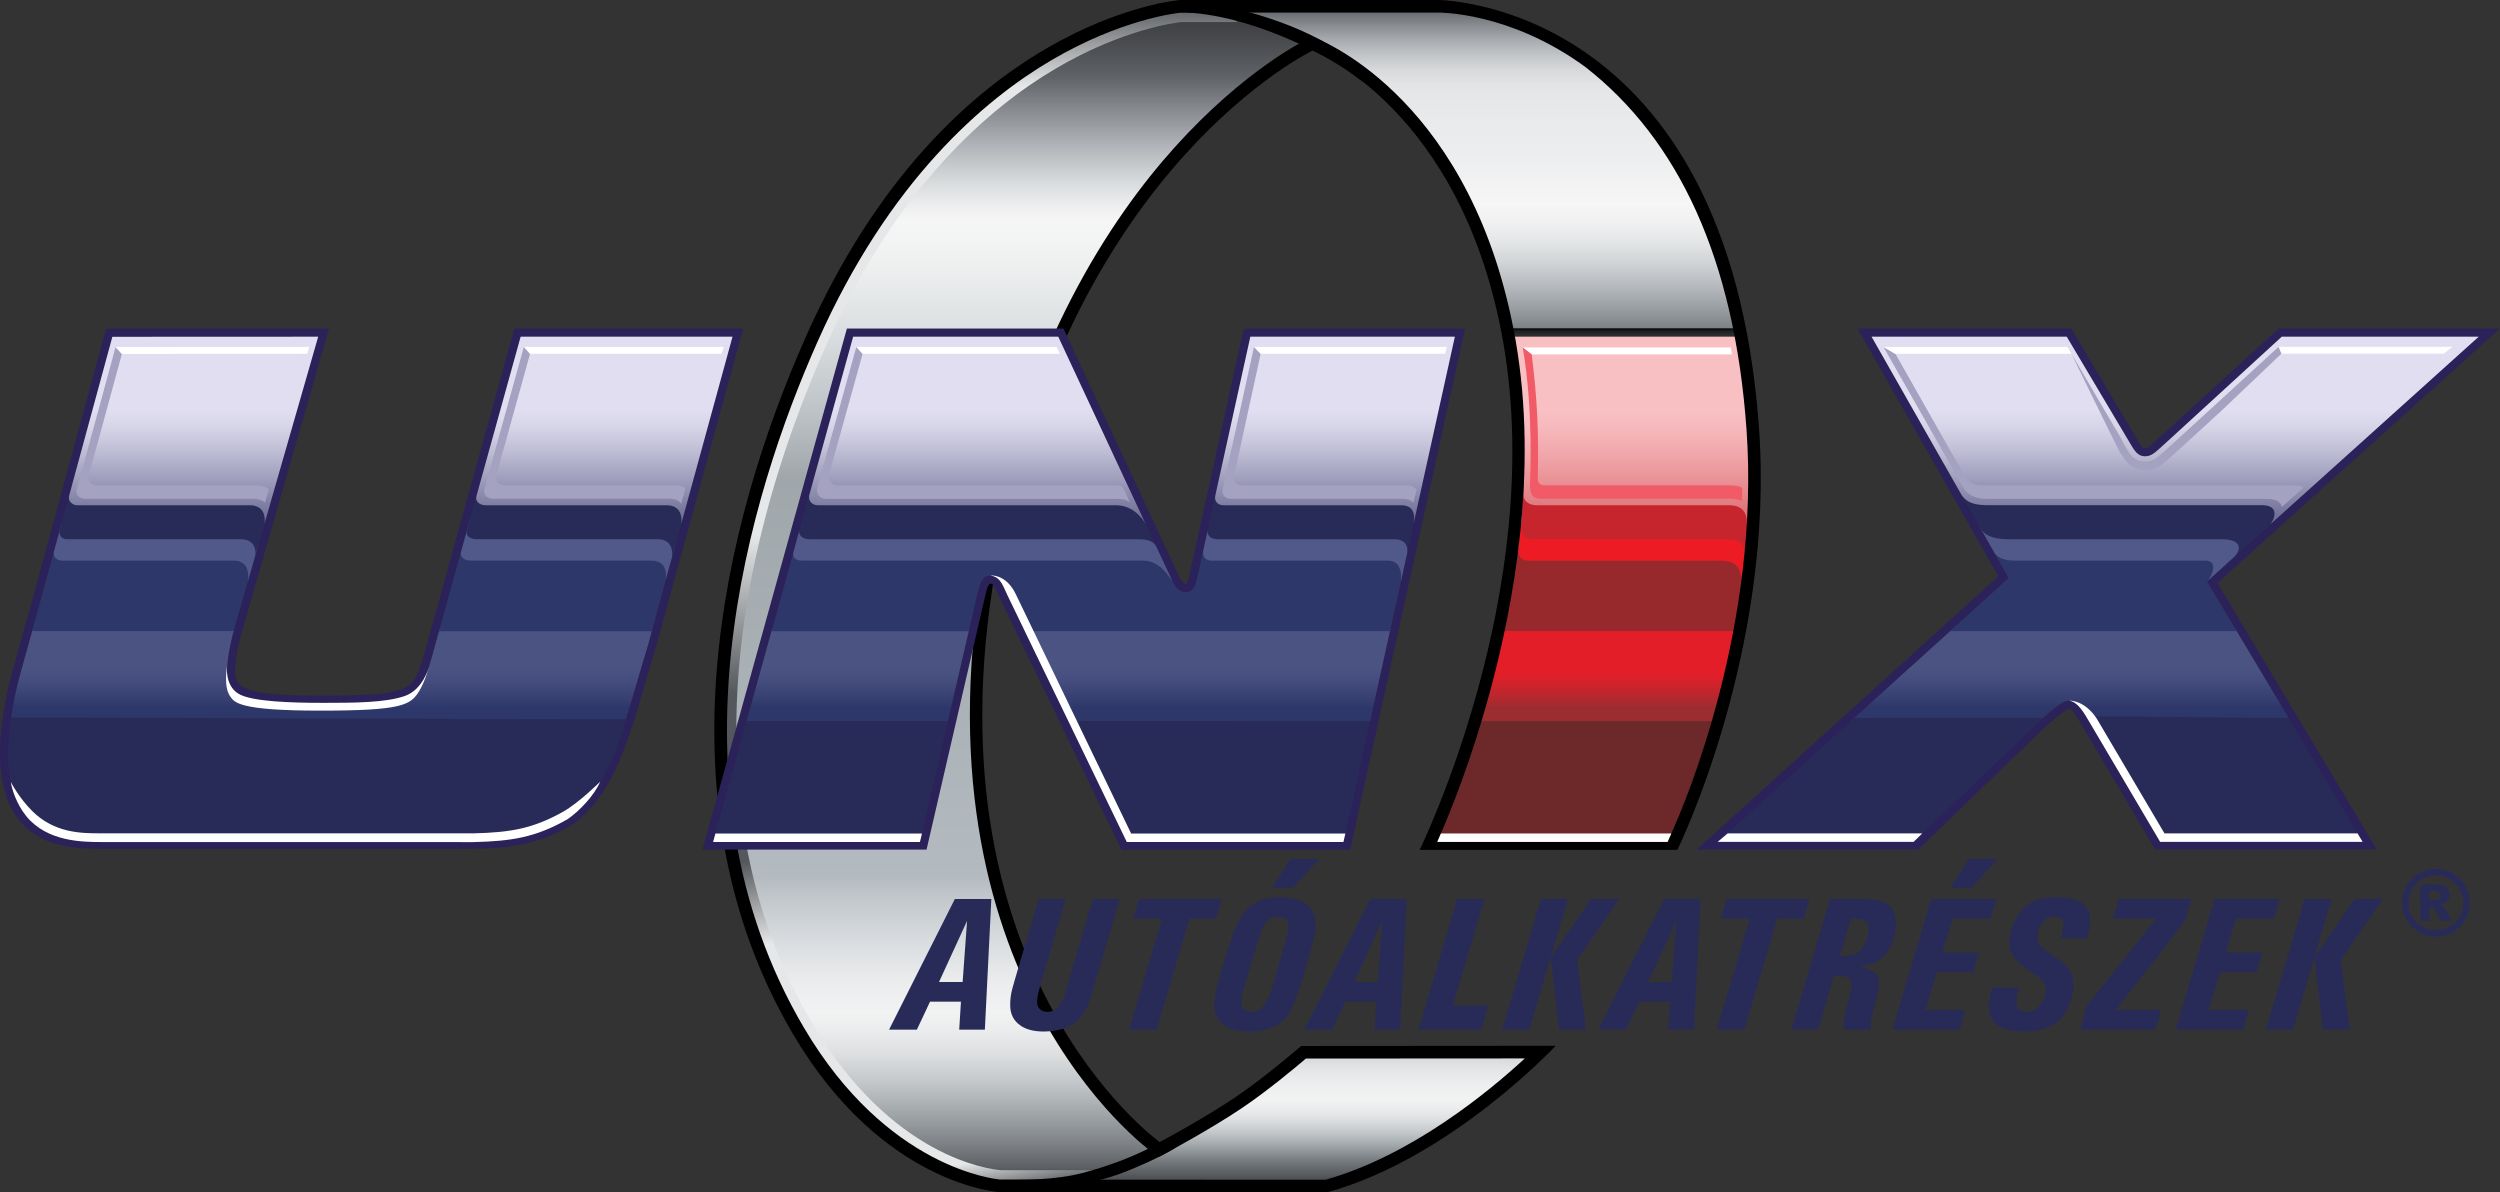 <?xml version="1.0" encoding="utf-8"?>
<!-- Generator: Adobe Illustrator 25.1.0, SVG Export Plug-In . SVG Version: 6.00 Build 0)  -->
<svg version="1.1" id="Layer_1" xmlns="http://www.w3.org/2000/svg" x="0px" y="0px"
	 viewBox="0 0 520.66 248.32" style="enable-background:new 0 0 520.66 248.32;" xml:space="preserve">
<rect x="0" y="0" width="520.66" height="248.32" fill="#333333" stroke="none"/>
<style type="text/css">
	.st0{fill:url(#SVGID_1_);}
	.st1{fill:url(#SVGID_2_);}
	.st2{fill:url(#SVGID_3_);}
	.st3{fill:url(#SVGID_4_);}
	.st4{fill:url(#SVGID_5_);}
	.st5{fill:url(#SVGID_6_);}
	.st6{fill:url(#SVGID_7_);}
	.st7{fill:#6D2929;}
	.st8{fill:url(#SVGID_8_);}
	.st9{fill:#97292D;}
	.st10{fill:#ED1C24;}
	.st11{fill:#C6252E;}
	.st12{fill:url(#SVGID_9_);}
	.st13{fill:#FFFFFF;}
	.st14{fill:#F15B67;}
	.st15{fill:#2A2259;}
	.st16{fill:#282B58;}
	.st17{fill:#2E376A;}
	.st18{fill:#DFDCEE;}
	.st19{fill:url(#SVGID_10_);}
	.st20{fill:url(#SVGID_11_);}
	.st21{fill:url(#SVGID_12_);}
	.st22{fill:#F9C0C4;}
	.st23{fill-rule:evenodd;clip-rule:evenodd;}
	.st24{fill-rule:evenodd;clip-rule:evenodd;fill:url(#SVGID_13_);}
	.st25{fill:#505989;}
	.st26{fill:url(#SVGID_14_);}
	.st27{fill-rule:evenodd;clip-rule:evenodd;fill:url(#SVGID_15_);}
	.st28{fill-rule:evenodd;clip-rule:evenodd;fill:url(#SVGID_16_);}
	.st29{fill-rule:evenodd;clip-rule:evenodd;fill:url(#SVGID_17_);}
	.st30{fill:url(#SVGID_18_);}
	.st31{fill:url(#SVGID_19_);}
	.st32{fill:#A4A1C1;}
	.st33{fill:url(#SVGID_20_);}
	.st34{fill:#D0C9E4;}
	.st35{fill:url(#SVGID_21_);}
	.st36{fill:url(#SVGID_22_);}
	.st37{display:none;fill:#FFFFFF;}
</style>
<g>
	<g>
		<g>
			<linearGradient id="SVGID_1_" gradientUnits="userSpaceOnUse" x1="210.948" y1="247.358" x2="210.948" y2="0.928">
				<stop  offset="0" style="stop-color:#3D3F42"/>
				<stop  offset="3.993359e-03" style="stop-color:#46484B"/>
				<stop  offset="0.034" style="stop-color:#797D81"/>
				<stop  offset="0.062" style="stop-color:#A0A5A8"/>
				<stop  offset="0.088" style="stop-color:#C2C6C9"/>
				<stop  offset="0.112" style="stop-color:#DCDEDF"/>
				<stop  offset="0.133" style="stop-color:#EBECED"/>
				<stop  offset="0.148" style="stop-color:#F1F2F2"/>
				<stop  offset="0.174" style="stop-color:#EBECED"/>
				<stop  offset="0.208" style="stop-color:#D9DDE0"/>
				<stop  offset="0.248" style="stop-color:#BFC5C9"/>
				<stop  offset="0.262" style="stop-color:#B4BBC0"/>
				<stop  offset="0.6" style="stop-color:#A0A7AB"/>
				<stop  offset="0.659" style="stop-color:#BFC4C8"/>
				<stop  offset="0.725" style="stop-color:#DCDFE1"/>
				<stop  offset="0.78" style="stop-color:#EEF0F0"/>
				<stop  offset="0.817" style="stop-color:#F6F6F6"/>
				<stop  offset="0.831" style="stop-color:#ECEDEE"/>
				<stop  offset="0.854" style="stop-color:#D3D6D8"/>
				<stop  offset="0.884" style="stop-color:#ACB0B4"/>
				<stop  offset="0.919" style="stop-color:#7C8084"/>
				<stop  offset="0.939" style="stop-color:#5F6266"/>
				<stop  offset="0.943" style="stop-color:#5C5F63"/>
				<stop  offset="0.972" style="stop-color:#46484C"/>
				<stop  offset="0.989" style="stop-color:#3D3F42"/>
			</linearGradient>
			<path class="st0" d="M241.57,239.29c-0.08,0.04-0.33,0-0.33,0s-51.6-37.53-34.58-124.8c14.63-75.02,60.05-102.08,65.62-105
				l-1.04-8.56l-25.31,0.22c0,0-47.34,2.13-76.91,68.73c-17.4,39.19-31.72,96.64-3.16,144.98c18.65,31.58,42.65,32.51,42.65,32.51
				h31.74L241.57,239.29z"/>
		</g>
		<g>
			<g>
				<linearGradient id="SVGID_2_" gradientUnits="userSpaceOnUse" x1="268.622" y1="247.112" x2="268.622" y2="218.967">
					<stop  offset="0" style="stop-color:#3D3F42"/>
					<stop  offset="0.206" style="stop-color:#7B8084"/>
					<stop  offset="0.242" style="stop-color:#898F93"/>
					<stop  offset="0.333" style="stop-color:#ACB1B4"/>
					<stop  offset="0.421" style="stop-color:#C9CDD0"/>
					<stop  offset="0.504" style="stop-color:#DFE1E3"/>
					<stop  offset="0.581" style="stop-color:#ECEDEE"/>
					<stop  offset="0.645" style="stop-color:#F1F2F2"/>
					<stop  offset="0.758" style="stop-color:#EDEEEF"/>
					<stop  offset="0.877" style="stop-color:#E3E4E5"/>
					<stop  offset="0.999" style="stop-color:#D1D3D4"/>
					<stop  offset="1" style="stop-color:#D1D3D4"/>
				</linearGradient>
				<path class="st1" d="M259.54,228.54c-5.94,4.01-16.85,11.62-25.53,14.48s-17.51,4.09-17.51,4.09h58.99
					c25.71-7.07,45.24-28.14,45.24-28.14h-49.42C271.32,218.97,265.92,224.23,259.54,228.54z"/>
			</g>
			<g>
				<linearGradient id="SVGID_3_" gradientUnits="userSpaceOnUse" x1="303.469" y1="176.451" x2="303.469" y2="0.927">
					<stop  offset="0" style="stop-color:#E9E9EA"/>
					<stop  offset="0.038" style="stop-color:#BCBEC0"/>
					<stop  offset="0.109" style="stop-color:#808285"/>
					<stop  offset="0.208" style="stop-color:#BCBEC0"/>
					<stop  offset="0.32" style="stop-color:#E6E7E8"/>
					<stop  offset="0.525" style="stop-color:#E6E7E8"/>
					<stop  offset="0.664" style="stop-color:#D1D3D4"/>
					<stop  offset="0.751" style="stop-color:#ECECED"/>
					<stop  offset="0.801" style="stop-color:#F7F7F8"/>
					<stop  offset="0.866" style="stop-color:#FFFFFF"/>
					<stop  offset="0.882" style="stop-color:#F6F7F7"/>
					<stop  offset="0.906" style="stop-color:#E6E7E8"/>
					<stop  offset="0.935" style="stop-color:#CDCED0"/>
					<stop  offset="0.966" style="stop-color:#A9ACAE"/>
					<stop  offset="1" style="stop-color:#808285"/>
				</linearGradient>
				<path class="st2" d="M365.31,88.8c-5.73-87.43-67.89-87.87-67.89-87.87l-48.19,0.04l-7.94,1.47c0,0,10.02-3.73,30.95,5.74
					l4.88,2.49c0,0,30.91,16.63,37.9,62.55c7.9,51.96-18.11,103.23-18.11,103.23l52.21-0.33C349.13,176.12,368.36,135.3,365.31,88.8
					z"/>
			</g>
			<g>
				<linearGradient id="SVGID_4_" gradientUnits="userSpaceOnUse" x1="303.058" y1="176.451" x2="303.058" y2="0.927">
					<stop  offset="0.554" style="stop-color:#FFFFFF"/>
					<stop  offset="0.579" style="stop-color:#FCFCFC"/>
					<stop  offset="0.588" style="stop-color:#F4F5F5"/>
					<stop  offset="0.594" style="stop-color:#E9EBEC"/>
					<stop  offset="0.6" style="stop-color:#DADDDF"/>
					<stop  offset="0.604" style="stop-color:#C6CACE"/>
					<stop  offset="0.608" style="stop-color:#AFB4B8"/>
					<stop  offset="0.612" style="stop-color:#959B9F"/>
					<stop  offset="0.615" style="stop-color:#7B8084"/>
					<stop  offset="0.628" style="stop-color:#8B9195"/>
					<stop  offset="0.659" style="stop-color:#AFB3B7"/>
					<stop  offset="0.689" style="stop-color:#CDD0D3"/>
					<stop  offset="0.717" style="stop-color:#E3E5E6"/>
					<stop  offset="0.743" style="stop-color:#F1F1F2"/>
					<stop  offset="0.763" style="stop-color:#F6F6F6"/>
					<stop  offset="0.817" style="stop-color:#EDEEEF"/>
					<stop  offset="0.892" style="stop-color:#E6E7E8"/>
					<stop  offset="0.907" style="stop-color:#E2E3E4"/>
					<stop  offset="0.923" style="stop-color:#D6D8DA"/>
					<stop  offset="0.94" style="stop-color:#C2C5C8"/>
					<stop  offset="0.958" style="stop-color:#A7ABAF"/>
					<stop  offset="0.976" style="stop-color:#878B8F"/>
					<stop  offset="0.995" style="stop-color:#616569"/>
					<stop  offset="1" style="stop-color:#54575B"/>
				</linearGradient>
				<path class="st3" d="M365.49,88.8c-5.73-87.43-69.05-87.87-69.05-87.87l-48.19,0.04l-7.94,1.47c0,0,11.4-4.68,36.16,7.73
					l6.32,4.19c0,0,26.22,18.18,31.91,58.42c7.35,52.04-17.35,103.67-17.35,103.67l50.79-0.33
					C348.15,176.12,368.54,135.3,365.49,88.8z"/>
			</g>
		</g>
		<linearGradient id="SVGID_5_" gradientUnits="userSpaceOnUse" x1="331.949" y1="175.14" x2="331.949" y2="68.385">
			<stop  offset="0.039" style="stop-color:#3D3F42"/>
			<stop  offset="0.047" style="stop-color:#46484C"/>
			<stop  offset="0.059" style="stop-color:#5C5F63"/>
			<stop  offset="0.061" style="stop-color:#5F6266"/>
			<stop  offset="0.081" style="stop-color:#7C8084"/>
			<stop  offset="0.116" style="stop-color:#ACB0B4"/>
			<stop  offset="0.146" style="stop-color:#D3D6D8"/>
			<stop  offset="0.169" style="stop-color:#ECEDEE"/>
			<stop  offset="0.183" style="stop-color:#F6F6F6"/>
			<stop  offset="0.22" style="stop-color:#EEF0F0"/>
			<stop  offset="0.275" style="stop-color:#DCDFE1"/>
			<stop  offset="0.341" style="stop-color:#BFC4C8"/>
			<stop  offset="0.4" style="stop-color:#A0A7AB"/>
			<stop  offset="0.738" style="stop-color:#B4BBC0"/>
			<stop  offset="0.752" style="stop-color:#BFC5C9"/>
			<stop  offset="0.792" style="stop-color:#D9DDE0"/>
			<stop  offset="0.826" style="stop-color:#EBECED"/>
			<stop  offset="0.852" style="stop-color:#F1F2F2"/>
			<stop  offset="0.874" style="stop-color:#D6D8DA"/>
			<stop  offset="0.923" style="stop-color:#94999C"/>
			<stop  offset="0.995" style="stop-color:#1E1F21"/>
			<stop  offset="1" style="stop-color:#000000"/>
		</linearGradient>
		<path class="st4" d="M348.56,175.14c17.34-35.45,20.74-73.89,15.05-105.8c-0.06-0.31-0.48-0.62-0.53-0.93h-0.25v-0.03h-50.19
			l0.49,0.15c2.93,17.67,3.74,34.36,0.36,53.86c-2.79,16.09-8.62,35.25-15.74,52.75H348.56z"/>
		<linearGradient id="SVGID_6_" gradientUnits="userSpaceOnUse" x1="203.869" y1="174.479" x2="203.869" y2="0.614">
			<stop  offset="0.172" style="stop-color:#54575B"/>
			<stop  offset="0.362" style="stop-color:#E6E7E8"/>
			<stop  offset="0.9" style="stop-color:#E6E7E8"/>
			<stop  offset="1" style="stop-color:#54575B"/>
		</linearGradient>
		<path class="st5" d="M256.16,2.65c-1.94-0.81-3.95-1.66-6.12-2.03c-1.17,0.01-2.35,0.04-3.53,0.07c-2.67,0.07,0.35,0.12-1.81-0.02
			l-0.33-0.01l1.06,0.03c-13.83,3.56-53.42,17.41-76.4,69.19c-11.55,26.03-23.88,63.69-17.2,103.54l-0.57,0.98l0.82,0.08
			c0.94-1.36,1.14-1.73,2.38-2.92l0.24-0.23l-0.05-0.33c-5.28-37.59,6.53-74.58,17.36-98.99c14.67-33.04,34.09-49.62,47.81-57.7
			c14.03-8.27,25.06-9.59,26.21-9.71h11.53l0.24-1.26C257.26,3.11,256.71,2.88,256.16,2.65z"/>
		<g>
			<linearGradient id="SVGID_7_" gradientUnits="userSpaceOnUse" x1="198.256" y1="250.789" x2="181.942" y2="158.267">
				<stop  offset="0" style="stop-color:#54575B"/>
				<stop  offset="0.084" style="stop-color:#E6E7E8"/>
				<stop  offset="0.638" style="stop-color:#E6E7E8"/>
				<stop  offset="0.828" style="stop-color:#54575B"/>
			</linearGradient>
			<path class="st6" d="M217.98,247.21l-9.68,0.14c-0.28-0.01-25.21-3.01-41.66-31.58c-8.58-14.91-14.73-33.77-16.2-49.81l0.16-0.98
				l0.57-0.41c1.24-0.41,0.53-0.17,1.71-0.84l0.89-0.5l0.09,1.02c1.56,17.9,6.71,34.34,15.29,48.87
				c16.57,28.06,37.05,30.41,39.33,30.59l21.72,0.01l-4.09,1.78l-3.6,0.9c-3.46,1.05-0.97-0.41-4.43,0.82H217.98z"/>
		</g>
		<g>
			<path class="st7" d="M347.59,174.96c4.11-9.26,7.34-18.55,9.95-27.87c-0.79,1.4-2.3,2.46-4.72,2.46l-44.22-0.19
				c-1.33,0-0.56,1.79-0.93,3.12l-0.07,0.19c-2.26,7.32-5.46,14.76-8.51,22.29H347.59z"/>
			<linearGradient id="SVGID_8_" gradientUnits="userSpaceOnUse" x1="334.247" y1="150.228" x2="334.247" y2="131.798">
				<stop  offset="0.15" style="stop-color:#9B2C30"/>
				<stop  offset="0.262" style="stop-color:#B4282E"/>
				<stop  offset="0.395" style="stop-color:#CD232B"/>
				<stop  offset="0.505" style="stop-color:#DE2029"/>
				<stop  offset="0.577" style="stop-color:#E41E29"/>
			</linearGradient>
			<path class="st8" d="M308.05,150.17h48.76c2.41,0,0.48-1.68,1.27-3.07c1.83-6.5,2.84-13.02,3.93-19.53
				c-0.73,1.46-2.26,3.33-4.88,3.33h-43.95c-1.16,0-0.4,0.83-0.93,1.92c-1.35,6.3-3.77,12.72-5.77,19.24h0.05
				C307.06,150.93,306.86,150.17,308.05,150.17z"/>
			<path class="st9" d="M360.51,116.25l-40.91,0.11c-2.43,0-2.78-3.41-3.57-2.01c0.01-0.1-0.82,5.14-0.8,5.03
				c-0.26,1.8-0.54,3.6-0.86,5.41c-0.47,2.74-1.15,5.97-1.76,8.76c0.02-0.09,0.04-0.18,0.06-0.27c0.12-1.1-0.53-1.84,0.63-1.85
				l47.95,0c2.61,0,0.8-1.93,1.1-3.55c1.02-4.75,1.3-9.12,1.55-13.08C363.37,115.88,361.66,116.25,360.51,116.25z"/>
			<path class="st10" d="M360.97,111.78l-40.63,0.03c-2.63,0-3.26-2.77-3.71-3.26c0.01-0.12-0.29,3.06-0.28,2.94
				c-0.18,1.49,0.1,1.09-0.12,2.59c-0.24,1.96,0.8,2.69,2.3,2.69l39.81,0c2.89,0,4.44,1.29,4.28,4.42
				c0.62-2.05,1.05-9.23,1.15-10.66C363.21,111.5,362.05,111.78,360.97,111.78z"/>
			<path class="st11" d="M364.17,102.37c-0.36,1.32-2.36,2.56-3.69,2.56l-39.38-0.08c-2.74,0-3.74-3.78-3.8-5.31
				c-0.2,2.26-0.21,6.99-0.49,9.27c-0.22,2.24,0.31,3.49,2.58,3.49l39.71,0.01c2.09,0,4.04,0.12,4.23,2.72
				c0.15-0.34,0.29-1.65,0.38-3c0.37-5.26,0.41-7.54,0.45-9.28V102.37z"/>
			<linearGradient id="SVGID_9_" gradientUnits="userSpaceOnUse" x1="339.825" y1="109.16" x2="339.825" y2="70.112">
				<stop  offset="0" style="stop-color:#DC676F"/>
				<stop  offset="0.011" style="stop-color:#DC6970"/>
				<stop  offset="0.198" style="stop-color:#E78C90"/>
				<stop  offset="0.366" style="stop-color:#F0A6AA"/>
				<stop  offset="0.508" style="stop-color:#F6B8BC"/>
				<stop  offset="0.608" style="stop-color:#F9C0C4"/>
			</linearGradient>
			<path class="st12" d="M361.4,70.11l-46.08,0c1.89,12.36,2.21,25.1,1.93,32.58c-0.12,1.37,0.85,2.54,2.86,2.54h40.03
				c3.35,0,3.73,2.35,3.67,3.93l0.44-2.05C364.72,89.73,363.24,79.85,361.4,70.11z"/>
			<polygon class="st13" points="317.12,72.36 360.46,72.36 360.7,73.81 318.99,73.81 			"/>
			<path class="st14" d="M317.13,72.36c2.32,13.52,1.52,27.97,1.52,27.97c-0.04,1.59-0.1,3.55,2.18,3.55h39.48
				c1.55,0,2.48,0.47,2.48,0.47l0.07-2.65c-0.39-0.53-1.72-0.63-3.31-0.63h-37.98c-0.74,0-1.36-0.45-1.3-1.49
				c0.23-9.74-0.15-16.86-1.27-25.77L317.13,72.36z"/>
		</g>
		<path d="M299.38,2.62L299.38,2.62c0.15,0,14.93-0.28,30.81,11.34c19.38,15.15,31,39.89,33.54,75.41
			c2.89,40.43-12.45,77.4-16.03,85.02l-47.96,0c2.34-5.34,6.64-15.99,10.44-29.86c5.03-18.34,10.23-46.27,5.49-73.5
			C307,21.2,275.65,8.64,274.37,8.12l-1.07-0.44l-1.05,0.5c-0.53,0.25-13.05,6.34-27.6,22.49c-13.33,14.81-30.94,41.28-39.14,83.32
			c-8.94,45.83,0.83,77.57,10.6,96.14c10.66,20.25,23.36,29.49,23.9,29.87l1.33,0.95l1.44-0.77c0.38-0.21,9.45-5.08,15.87-9.41
			c5.33-3.59,11.26-8.55,13.32-10.31l45.6-0.03c-7.56,6.97-23.68,20.26-41.51,25.27l-67.65-0.03c-1.24-0.1-23.7-2.38-40.93-31.55
			c-30.14-51.03-11.21-111.44,2.76-142.91c14.91-33.6,34.74-50.46,48.74-58.68c14.51-8.52,25.96-9.8,27-9.9L299.38,2.62 M299.39,0
			L299.39,0l-53.54,0c0,0-48.46,3.54-78.02,70.14c-17.4,39.19-31.17,96.97-2.62,145.31c18.65,31.58,43.09,32.84,43.09,32.84
			l68.1,0.03c25.71-7.07,47.59-30.52,47.59-30.52l-53.01,0.04c0,0-7.43,6.45-13.81,10.75c-6.38,4.31-15.64,9.27-15.64,9.27
			s-50.47-36.11-33.45-123.38c15.65-80.24,65.3-103.95,65.3-103.95s31.2,11.97,39.72,60.93C322.11,123.25,295.66,177,295.66,177
			l53.68,0c0,0,20.33-41.34,17-87.82C359.97,0.05,299.54,0,299.39,0L299.39,0z"/>
	</g>
	<g>
		<path class="st15" d="M520.66,68.41h-46.11l-25.14,23.01c-1.99,1.82-2.15,1.87-2.69,1.9c-0.51,0-0.81-0.46-1.67-1.91l-13.67-23
			h-44.54l29.35,51.61l-62.83,56.91h46.14l25.86-24.98c1.71-1.66,4.97-4.35,5.53-4.35c0.77,0,2.19,2.58,3.07,4.1l14.89,25.22
			l46.14,0l-33.18-55.52L520.66,68.41z"/>
		<path class="st15" d="M259.03,68.41l-10.6,48.08c-0.72,3.27-1.07,5.08-1.41,5.08c-0.97,0-1.29-1.2-3.07-5l-22.47-48.15h-45.1
			L146.3,176.94l46.67,0l12.03-52.05c0.34-1.39,0.71-3.33,1.29-3.33c0.57,0,0.73,0.59,1.51,2.15l25.75,53.24h47.65l23.92-108.52
			H259.03z"/>
		<path class="st15" d="M136.7,134.43l18.09-66.02h-47.66l-18.62,67.21c-0.63,2.29-1.48,5.26-2.75,6.54
			c-1.99,1.99-5.88,2.39-9.62,2.53c-3.74,0.14-4.27,0.19-9.32,0.19c-5.58,0-11.41-0.18-13.98-0.97c-3.01-0.92-4.26-1.32-3.73-6.33
			c0.15-1.45,0.46-3.16,1.01-5.07l18.41-64.09L22.1,68.44L6.41,126.13c-1.19,4.36-4.32,14.96-4.99,18.48
			c-6.59,31.68,11.44,32.14,19.38,32.17h43.75l34.02,0c8.16-0.19,13.56-0.96,20.45-4.91C128.98,165.03,131.88,150.22,136.7,134.43z"
			/>
	</g>
	<g>
		<g>
			<g>
				<path class="st16" d="M198.86,187.23h7.6l-1.35,27.21h-5.34l0.36-5.83h-6.44l-2.74,5.83h-5.79L198.86,187.23z M195.56,204.52
					h4.92l0.93-12.74L195.56,204.52z"/>
			</g>
			<g>
				<path class="st16" d="M221.95,187.23l-5.17,17.56l-0.54,2.01c-0.17,0.69-0.25,1.33-0.25,1.91c-0.01,0.61,0.19,1.1,0.6,1.47
					c0.41,0.37,0.92,0.56,1.53,0.56c1.69,0.01,2.87-1.14,3.57-3.43l5.9-20.07h5.62l-5.6,19l-0.52,1.68
					c-0.84,2.53-2.02,4.3-3.57,5.31c-1.63,1.06-3.7,1.59-6.21,1.6c-2.02-0.01-3.62-0.43-4.8-1.26c-1.44-0.99-2.15-2.44-2.12-4.34
					c0-1.11,0.14-2.22,0.43-3.3l0.54-1.91l4.94-16.79H221.95z"/>
			</g>
			<g>
				<path class="st16" d="M241.99,191.32h-6.02l1.24-4.09h17.27l-1.2,4.09h-5.56l-6.82,23.12h-5.75L241.99,191.32z"/>
			</g>
			<g>
				<path class="st16" d="M271.41,203.47c-0.78,2.74-1.62,5.01-2.51,6.81c-1.48,3.03-4.39,4.55-8.74,4.54
					c-1.02,0.01-1.98-0.1-2.9-0.33c-1.35-0.31-2.42-0.92-3.19-1.83c-0.82-0.98-1.23-2.13-1.21-3.46c0-1.38,0.47-3.61,1.41-6.71
					l1.56-5.11c0.33-1.15,0.75-2.34,1.25-3.57c0.68-1.75,1.44-3.13,2.28-4.13c1.01-1.21,2.35-2.02,3.99-2.45
					c0.99-0.26,2.05-0.39,3.19-0.39c2.13,0.02,3.81,0.41,5.03,1.16c1.6,0.99,2.4,2.46,2.41,4.4c0,0.9-0.11,1.85-0.35,2.86
					c-0.32,1.42-0.61,2.57-0.87,3.45L271.41,203.47z M259.19,205.35l-0.39,1.5c-0.18,0.71-0.27,1.33-0.27,1.85
					c-0.01,1.36,0.76,2.04,2.3,2.03c1.62,0.04,2.94-1.5,3.96-4.61l0.6-1.91l2.69-9.51c0.18-0.63,0.27-1.22,0.27-1.76
					c0.01-1.31-0.72-1.98-2.2-2.01c-1.17,0.04-2.08,0.53-2.74,1.47c-0.38,0.57-0.78,1.55-1.18,2.96l-1.06,3.32L259.19,205.35z
					 M268.78,178.89h5.98l-5.48,6.02h-4.38L268.78,178.89z"/>
			</g>
			<g>
				<path class="st16" d="M285.35,187.23h7.61l-1.35,27.21h-5.35l0.37-5.83h-6.45l-2.74,5.83h-5.79L285.35,187.23z M282.05,204.52
					h4.92l0.92-12.74L282.05,204.52z"/>
			</g>
			<g>
				<path class="st16" d="M303.46,187.23h5.68l-6.55,22.17H310l-1.47,5.04h-13.09L303.46,187.23z"/>
			</g>
			<g>
				<path class="st16" d="M312.85,214.44l8.06-27.21h5.65l-8.05,27.21H312.85z M322.96,199.42l8.4-12.2h5.88l-8.78,12.73l1.85,14.48
					h-5.6L322.96,199.42z"/>
			</g>
			<g>
				<path class="st16" d="M346.55,187.23h7.61l-1.35,27.21h-5.35l0.37-5.83h-6.45l-2.74,5.83h-5.79L346.55,187.23z M343.26,204.52
					h4.92l0.93-12.74L343.26,204.52z"/>
			</g>
			<g>
				<path class="st16" d="M364.4,191.32h-6.03l1.23-4.09h17.27l-1.2,4.09h-5.56l-6.81,23.12h-5.75L364.4,191.32z"/>
			</g>
			<g>
				<path class="st16" d="M381.11,187.23h5.87c1.12,0,2.1,0.03,2.93,0.1c1.09,0.07,2.06,0.36,2.91,0.86
					c0.75,0.44,1.29,1.07,1.64,1.89c0.26,0.63,0.4,1.27,0.4,1.91c-0.02,2.41-0.61,4.49-1.75,6.25c-0.64,1-1.48,1.73-2.51,2.18
					c-0.7,0.32-1.78,0.6-3.24,0.83c2.66,0.59,3.99,1.71,3.97,3.36c-0.01,0.58-0.09,1.2-0.23,1.87l-0.5,2.1l-0.62,2.53
					c-0.25,1.05-0.39,1.81-0.39,2.26l0.04,1.06h-5.73l0.02-1.37c0.04-0.5,0.14-1.09,0.31-1.77l0.66-2.55l0.52-2.01
					c0.15-0.64,0.24-1.23,0.25-1.78c-0.03-0.91-0.58-1.45-1.66-1.62c-0.61-0.08-1.29-0.12-2.04-0.14l-3.26,11.23h-5.61
					L381.11,187.23z M383.22,199.05l0.77,0.06c0.71,0,1.3-0.06,1.77-0.18c1.03-0.24,1.85-0.92,2.45-2.03
					c0.31-0.56,0.55-1.16,0.72-1.77c0.17-0.62,0.26-1.2,0.26-1.74c0.01-0.91-0.42-1.53-1.3-1.83c-0.47-0.16-1.27-0.24-2.41-0.25
					L383.22,199.05z"/>
			</g>
			<g>
				<path class="st16" d="M402.2,187.23h13.54l-1.18,4.09h-7.93l-2.1,7.08h7.61l-1.19,4.09h-7.61l-2.35,7.85h8.31l-1.12,4.09h-14.07
					L402.2,187.23z M410.05,178.89h5.99l-5.48,6.02h-4.38L410.05,178.89z"/>
			</g>
			<g>
				<path class="st16" d="M420.5,205.64l-0.25,1.04c-0.2,0.77-0.31,1.45-0.29,2.01c-0.03,1.37,0.72,2.05,2.24,2.05
					c1.14,0.01,2.08-0.52,2.81-1.58c0.7-1,1.05-2.06,1.05-3.18c-0.01-0.59-0.18-1.1-0.49-1.51c-0.41-0.51-1.02-1.04-1.83-1.58
					c-1.17-0.76-2.2-1.52-3.11-2.28c-1.43-1.16-2.14-2.55-2.14-4.16c-0.02-1.35,0.25-2.68,0.79-3.96c1.19-2.92,3.15-4.69,5.88-5.3
					c0.99-0.22,2.03-0.33,3.11-0.33c1.39,0,2.65,0.17,3.78,0.5c2.18,0.63,3.28,2.09,3.3,4.36c-0.02,0.66-0.08,1.29-0.21,1.89
					l-0.48,1.83h-5.5l0.08-0.4l0.25-1c0.14-0.54,0.22-1.02,0.23-1.45c0.01-1.08-0.65-1.63-1.99-1.64c-1.08,0.03-1.91,0.48-2.51,1.36
					c-0.59,0.88-0.88,1.8-0.87,2.75c-0.01,0.64,0.1,1.15,0.35,1.52c0.29,0.49,0.79,0.97,1.47,1.45l2.55,1.78
					c2.1,1.45,3.14,3.2,3.14,5.25c0,1.22-0.26,2.51-0.77,3.86c-0.57,1.46-1.24,2.58-2.03,3.38c-1.67,1.67-4.1,2.52-7.28,2.54
					c-1.37,0.01-2.65-0.14-3.82-0.46c-2.47-0.6-3.71-2.16-3.74-4.65c0-0.86,0.15-1.97,0.46-3.32l0.17-0.75H420.5z"/>
			</g>
			<g>
				<path class="st16" d="M434.56,209.54l14.48-18.22h-9.01l1.25-4.09h15.11l-1.32,4.59l-14.39,18.52h9.41l-1.15,4.09h-15.67
					L434.56,209.54z"/>
			</g>
			<g>
				<path class="st16" d="M461.2,187.23h13.55l-1.18,4.09h-7.93l-2.1,7.08h7.6l-1.2,4.09h-7.6l-2.35,7.85h8.32l-1.12,4.09h-14.07
					L461.2,187.23z"/>
			</g>
			<g>
				<path class="st16" d="M471.9,214.44l8.07-27.21h5.65l-8.05,27.21H471.9z M482.01,199.42l8.39-12.2h5.88l-8.78,12.73l1.85,14.48
					h-5.6L482.01,199.42z"/>
			</g>
		</g>
		<g>
			<g>
				<path class="st16" d="M514.38,188.02c0,1.26-0.32,2.44-0.95,3.53c-0.63,1.09-1.49,1.96-2.58,2.58c-1.1,0.63-2.27,0.95-3.54,0.95
					c-1.26,0-2.44-0.31-3.53-0.95c-1.09-0.63-1.95-1.49-2.58-2.58c-0.64-1.09-0.95-2.27-0.95-3.53c0-1.26,0.32-2.44,0.95-3.54
					c0.63-1.09,1.5-1.95,2.58-2.58c1.1-0.63,2.27-0.95,3.53-0.95c1.26,0,2.44,0.31,3.54,0.95c1.09,0.63,1.95,1.49,2.58,2.58
					C514.06,185.58,514.38,186.76,514.38,188.02z M513,188.02c0-1.58-0.55-2.92-1.67-4.04c-1.11-1.11-2.45-1.67-4.03-1.67
					c-1.58,0-2.92,0.56-4.03,1.67c-1.12,1.12-1.67,2.46-1.67,4.04c0,1.57,0.55,2.91,1.67,4.03c1.11,1.11,2.46,1.67,4.03,1.67
					c1.57,0,2.91-0.56,4.03-1.67C512.45,190.94,513,189.59,513,188.02z M504.1,184.25h3.38c0.96,0,1.65,0.19,2.08,0.57
					c0.43,0.39,0.64,0.91,0.64,1.55c0,0.51-0.17,0.95-0.49,1.32c-0.33,0.37-0.84,0.64-1.55,0.8c0.29,0.11,0.5,0.23,0.64,0.35
					c0.19,0.17,0.39,0.43,0.6,0.77c0.01,0.02,0.42,0.75,1.22,2.18h-2.22c-0.72-1.44-1.21-2.29-1.46-2.58
					c-0.24-0.28-0.49-0.42-0.74-0.42c-0.05,0-0.13,0.01-0.23,0.03v2.97h-1.88V184.25z M505.98,187.44h0.81
					c0.54,0,0.93-0.08,1.15-0.26c0.22-0.17,0.33-0.4,0.33-0.68s-0.11-0.51-0.32-0.69c-0.22-0.17-0.58-0.26-1.09-0.26h-0.89V187.44z"
					/>
			</g>
		</g>
	</g>
	<path class="st17" d="M6.39,132.49c-0.03,0.11-0.06,0.22-0.1,0.34l0,0C6.33,132.71,6.36,132.6,6.39,132.49z"/>
	<g>
		<path class="st9" d="M359.19,131.02L359.19,131.02c0.01-0.05,0.02-0.1,0.03-0.14C359.21,130.92,359.2,130.97,359.19,131.02z"/>
	</g>
	<polygon class="st18" points="202.95,126.49 202.95,126.49 202.95,126.49 	"/>
	<linearGradient id="SVGID_10_" gradientUnits="userSpaceOnUse" x1="136.986" y1="147.131" x2="136.986" y2="130.141">
		<stop  offset="0.15" style="stop-color:#2E376A"/>
		<stop  offset="0.224" style="stop-color:#353E70"/>
		<stop  offset="0.437" style="stop-color:#454D7E"/>
		<stop  offset="0.577" style="stop-color:#4B5383"/>
	</linearGradient>
	<polygon class="st19" points="136.99,126.49 136.99,126.49 136.99,126.49 	"/>
	<linearGradient id="SVGID_11_" gradientUnits="userSpaceOnUse" x1="1.981" y1="151.968" x2="1.981" y2="151.801">
		<stop  offset="0.15" style="stop-color:#2E376A"/>
		<stop  offset="0.224" style="stop-color:#353E70"/>
		<stop  offset="0.437" style="stop-color:#454D7E"/>
		<stop  offset="0.577" style="stop-color:#4B5383"/>
	</linearGradient>
	<path class="st20" d="M1.99,151.76c-0.01,0.07-0.02,0.15-0.02,0.22h0C1.98,151.91,1.98,151.84,1.99,151.76z"/>
	<linearGradient id="SVGID_12_" gradientUnits="userSpaceOnUse" x1="240.931" y1="114.403" x2="240.931" y2="113.799">
		<stop  offset="0.096" style="stop-color:#2A2358"/>
		<stop  offset="0.238" style="stop-color:#353567"/>
		<stop  offset="0.454" style="stop-color:#454B7B"/>
		<stop  offset="0.577" style="stop-color:#4B5383"/>
		<stop  offset="0.684" style="stop-color:#464F7F"/>
		<stop  offset="0.824" style="stop-color:#3A4374"/>
		<stop  offset="0.919" style="stop-color:#2E376A"/>
	</linearGradient>
	<path class="st21" d="M240.79,113.8c0,0,0.11,0.24,0.28,0.6c0,0,0,0,0,0L240.79,113.8z"/>
	<polygon class="st15" points="285.03,145.73 285.03,145.73 285.03,145.73 	"/>
	<g>
		<path class="st10" d="M318.2,113.99c0.02-0.14,0.03-0.29,0.05-0.43C318.24,113.7,318.22,113.85,318.2,113.99z"/>
	</g>
	<polygon class="st22" points="318.38,109.71 318.38,109.71 318.38,109.71 	"/>
	<path class="st23" d="M240.89,0.84c0,0,8.17-1.25,17.84,1.31c8.85,2.35,19.66,6.27,29.62,15.75c0,0-0.51,0.68-3.57-1.16
		c-3.07-1.84,2.66,3.02-3.18-1.34c-5.13-3.82-21.23-12.52-35.71-12.85C239.74,2.42,240.89,0.84,240.89,0.84z"/>
	<path d="M244.73,239.07c0,0-3.02,2.02-10.2,4.91c-8.94,3.6-21,4.2-23.62,4.25c-2.62,0.05-5.84-2.51-2.07-2.51
		c3.76,0,10.86,0.15,17.02-1.53c10.8-2.95,16.31-6.65,16.31-6.65L244.73,239.07z"/>
	<linearGradient id="SVGID_13_" gradientUnits="userSpaceOnUse" x1="69.043" y1="150.185" x2="69.043" y2="130.933">
		<stop  offset="0.15" style="stop-color:#2E376A"/>
		<stop  offset="0.224" style="stop-color:#353E70"/>
		<stop  offset="0.437" style="stop-color:#454D7E"/>
		<stop  offset="0.577" style="stop-color:#4B5383"/>
	</linearGradient>
	<path class="st24" d="M131.37,146.49c0.54-1.8,1.08-3.65,1.63-5.54c0.66-2.28,1.34-4.63,2.07-6.99l0.81-3.01l-44.3-0.02l-1.43,5.15
		c-0.82,2.98-1.73,6.23-3.23,7.73c-2.4,2.4-6.55,2.42-10.72,2.58l-1.26,0.05c-2.67,0.1-3.67,0.14-8.12,0.14
		c-7.57,0-12.17-0.33-14.48-1.05c-1.66-0.51-3.1-0.95-4.06-2.25c-0.92-1.25-1.27-1.74-0.96-4.68c0.17-1.7,0.39-3.37,1.17-6.58
		l0.28-0.97l-41.95-0.02l-0.12,0.41c-0.1,0.34-0.19,0.69-0.29,1.04c-1.33,4.7-2.86,10.16-3.3,12.45l-0.01,0.03
		c-0.38,1.82-0.65,3.53-0.88,5.19c32.29,0.01,82.46,0.02,128.01,0.03C130.61,148.98,130.99,147.75,131.37,146.49z"/>
	<g>
		<path class="st17" d="M136.12,116.23l-37.96-0.16c-1.11,0-2.15-0.07-2.16-1.1l-4.57,16.48l44.33,0.01l1.08-3.96l0,0l1.68-6.24v0
			C138.89,119.91,139.52,116.23,136.12,116.23z"/>
		<path class="st17" d="M12.91,116.14c-0.91,0-1.42-0.67-1.64-1.4l-4.58,16.69l41.96,0l3.08-10.73c0.26-1.49,0.7-4.45-2.39-4.45
			L12.91,116.14z"/>
	</g>
	<path class="st25" d="M13.07,116.77l35.67,0c3.09,0,3.12,2.93,2.86,4.42l1.95-6.83c0.37-1.33,0.61-4.61-2.9-4.61l-35.91-0.01
		c-0.91,0-1.71,0-1.92-0.74l-1.57,5.8C10.95,115.94,11.76,116.77,13.07,116.77z"/>
	<path class="st25" d="M97.91,116.76h37.73c3.4,0,3.25,3.15,2.88,4.48v0l1.89-6.85c0.38-1.38,0.54-4.65-2.86-4.65H99.83
		c-1.08,0-1.85-0.72-1.91-1.7l-1.89,6.81C95.7,116.04,96.8,116.76,97.91,116.76z"/>
	<g>
		<path class="st16" d="M2.31,149.44c-0.07,0.52-0.24,1.74-0.32,2.28c-0.76,7.82-0.22,12.62,2.98,17.16
			c3.91,5.54,11.92,6.47,15.84,6.49l77.74-0.08c8.06-0.19,13.56-1.78,20.07-5.5c6.74-4.52,10.23-14.35,11.75-20.02
			C84.81,149.76,34.6,149.45,2.31,149.44z"/>
		<linearGradient id="SVGID_14_" gradientUnits="userSpaceOnUse" x1="91.695" y1="131.436" x2="91.695" y2="131.436">
			<stop  offset="0.351" style="stop-color:#2D275C"/>
			<stop  offset="0.482" style="stop-color:#3C3F70"/>
			<stop  offset="0.581" style="stop-color:#4B5383"/>
			<stop  offset="0.647" style="stop-color:#4B5383"/>
			<stop  offset="0.732" style="stop-color:#464F7F"/>
			<stop  offset="0.844" style="stop-color:#3A4374"/>
			<stop  offset="0.919" style="stop-color:#2E376A"/>
		</linearGradient>
		<polygon class="st26" points="91.96,131.44 91.43,131.44 91.43,131.44 		"/>
	</g>
	<g>
		<path class="st16" d="M155.69,149.44l-7.18,25.92l43.08,0l6-25.95C179.54,149.4,163.91,149.44,155.69,149.44z"/>
		<path class="st16" d="M222.32,149.81l12.35,25.55h45.13l5.63-25.51C270.89,149.85,245.67,149.81,222.32,149.81z"/>
	</g>
	<linearGradient id="SVGID_15_" gradientUnits="userSpaceOnUse" x1="431.234" y1="150.165" x2="431.234" y2="130.871">
		<stop  offset="0.15" style="stop-color:#2E376A"/>
		<stop  offset="0.224" style="stop-color:#353E70"/>
		<stop  offset="0.437" style="stop-color:#454D7E"/>
		<stop  offset="0.577" style="stop-color:#4B5383"/>
	</linearGradient>
	<path class="st27" d="M385.45,150.16c9.56,0,23.81,0,39.34,0c0.82-0.75,1.8-1.6,2.71-2.33c2.23-1.78,2.81-1.92,3.39-1.92
		c1.55,0,2.62,1.62,4.15,4.25c14.39,0,29.21,0,41.98,0l-11.54-19.29h-58.7L385.45,150.16z"/>
	<g>
		<linearGradient id="SVGID_16_" gradientUnits="userSpaceOnUse" x1="251.379" y1="150.166" x2="251.379" y2="130.87">
			<stop  offset="0.15" style="stop-color:#2E376A"/>
			<stop  offset="0.224" style="stop-color:#353E70"/>
			<stop  offset="0.437" style="stop-color:#454D7E"/>
			<stop  offset="0.577" style="stop-color:#4B5383"/>
		</linearGradient>
		<polygon class="st28" points="213.16,130.87 222.49,150.16 285.35,150.17 289.6,130.88 		"/>
		<g>
			<path class="st16" d="M476.63,149.53c-12.77,0-27.79-0.36-42.18-0.36c0.07,0.12,15.38,25.98,15.38,25.98l42.04-0.11
				L476.63,149.53z"/>
			<path class="st17" d="M406.12,131.44h59.7l-6.19-10.35l2.03-1.83c0.86-1.19,2.14-3.03,0-3.03h-40.91c-1.77,0-4.03,0.03-5.6-1.45
				l3.19,5.6L406.12,131.44z"/>
			<path class="st16" d="M386.15,149.53l-28.29,25.8h40.67c0,0,26.8-25.64,27.01-25.84C410.01,149.48,395.72,149.53,386.15,149.53z"
				/>
		</g>
		<linearGradient id="SVGID_17_" gradientUnits="userSpaceOnUse" x1="178.665" y1="150.162" x2="178.665" y2="131.096">
			<stop  offset="0.15" style="stop-color:#2E376A"/>
			<stop  offset="0.224" style="stop-color:#353E70"/>
			<stop  offset="0.437" style="stop-color:#454D7E"/>
			<stop  offset="0.577" style="stop-color:#4B5383"/>
		</linearGradient>
		<path class="st29" d="M201.84,131.1h-41.07l-5.28,19.06c8.22,0,41.93,0,41.93,0L201.84,131.1z"/>
	</g>
	<path class="st25" d="M465.42,115.88c1.02-1.26,3.9-4.04,1.12-4.04l-49.01-0.11c-2.31,0-4.09-0.56-5.5-2.46l3.34,5.86
		c0.59,1.1,2.4,1.63,4.17,1.63h39.75c2.96,0,1.18,3.59,0.36,4.33L465.42,115.88z"/>
	<g>
		<path class="st16" d="M292.37,105l-37.5,0.04c-1.17-0.01-1.66-0.95-1.72-2.07l-1.75,7.92c-0.19,1.22,0.67,1.41,1.91,1.42h36.51
			c2.08,0,3.27,1.21,3.33,2.43l1.29-5.84C294.75,107.5,295.19,105,292.37,105z"/>
		<path class="st16" d="M166.37,110.87c-0.12,1.34,0.9,2.06,2.04,2.06l67.5-0.2c1.32,0,3.51,0.71,5.25,1.84l-4.02-8.58
			c0,0-1.36-1.1-3.8-1.1l-62.69,0.11c-1.22,0-1.96-1.09-2.13-1.86L166.37,110.87z"/>
		<path class="st16" d="M141.85,109.16c0.22-1.5,0.7-4.14-2.25-4.14l-38.17,0.04c-1.16,0-1.72-0.9-2.23-1.7l-1.96,7.12
			c-0.33,1.17,0.75,1.82,1.96,1.82h37.73c2.92,0,3.22,2.31,3.02,3.81L141.85,109.16z"/>
		<path class="st16" d="M472.62,105.02l-59.44,0.08c-2.64,0-3.13-0.41-4.86-2.34l4.29,7.55c1.39,1.79,3.77,2,6.08,2h43.99
			c4.66,0,3.81,2.47,2.73,3.6l7.47-6.74C473.82,108.05,475.59,105.02,472.62,105.02z"/>
		<path class="st16" d="M13.9,112.3l36.19,0c2.74,0,3.28,1.93,3.07,3.4l1.82-6.34c0.29-1.47,0.77-4.4-2.42-4.4l-35.51-0.05
			c0,0-2.12-0.55-2.78-1.23l-1.85,6.79C12.19,111.42,12.86,112.3,13.9,112.3z"/>
	</g>
	<linearGradient id="SVGID_18_" gradientUnits="userSpaceOnUse" x1="453" y1="109.147" x2="453" y2="70.118">
		<stop  offset="0" style="stop-color:#676891"/>
		<stop  offset="0.064" style="stop-color:#76769C"/>
		<stop  offset="0.233" style="stop-color:#9D9CBB"/>
		<stop  offset="0.385" style="stop-color:#BEBDD4"/>
		<stop  offset="0.516" style="stop-color:#D6D4E7"/>
		<stop  offset="0.608" style="stop-color:#E0DEF0"/>
	</linearGradient>
	<path class="st30" d="M516.23,70.12h-41.02l-24.65,22.57c-1.96,1.79-2.52,2.27-3.73,2.34l-0.1,0c-1.52,0-2.2-1.16-3.14-2.76
		l-13.17-22.16h-40.65l18.8,33.05c1.36,1.92,3.44,2.06,5.92,2.06h56.59c2.96,0,3.19,1.86,1.82,3.92L516.23,70.12z"/>
	<linearGradient id="SVGID_19_" gradientUnits="userSpaceOnUse" x1="125.862" y1="109.14" x2="125.862" y2="70.118">
		<stop  offset="0" style="stop-color:#676891"/>
		<stop  offset="0.064" style="stop-color:#76769C"/>
		<stop  offset="0.233" style="stop-color:#9D9CBB"/>
		<stop  offset="0.385" style="stop-color:#BEBDD4"/>
		<stop  offset="0.516" style="stop-color:#D6D4E7"/>
		<stop  offset="0.608" style="stop-color:#E0DEF0"/>
	</linearGradient>
	<path class="st31" d="M152.56,70.12h-44.13l-9.21,33.22c-0.3,1.1,0.72,1.88,1.88,1.89h37.74c2.96,0,3.25,2.42,3.03,3.91
		L152.56,70.12z"/>
	<path class="st32" d="M105.23,101.09c-1.35,0-2.16-0.86-1.88-2.04l7.04-25.37l-1.29-1.44l-8.24,29.71
		c-0.28,1.17,0.72,1.92,1.88,1.92h36.92c1.39,0,1.99,0.73,2.22,1.06l0.88-3.23c-0.47-0.38-1.13-0.62-2.07-0.62H105.23z"/>
	<linearGradient id="SVGID_20_" gradientUnits="userSpaceOnUse" x1="40.312" y1="109.14" x2="40.312" y2="70.118">
		<stop  offset="0" style="stop-color:#676891"/>
		<stop  offset="0.064" style="stop-color:#76769C"/>
		<stop  offset="0.233" style="stop-color:#9D9CBB"/>
		<stop  offset="0.385" style="stop-color:#BEBDD4"/>
		<stop  offset="0.516" style="stop-color:#D6D4E7"/>
		<stop  offset="0.608" style="stop-color:#E0DEF0"/>
	</linearGradient>
	<path class="st33" d="M52.04,105.23c2.95,0,3.31,2.44,3.02,3.91l11.21-39.02l-42.87,0.02l-8.99,33.05
		c-0.33,1.16,0.65,2.04,1.7,2.04H52.04z"/>
	<g>
		<line class="st34" x1="23.97" y1="72.26" x2="23.97" y2="72.27"/>
		<path class="st32" d="M17.74,103.88l34.95,0c1.12,0,2.03,0.32,2.5,0.8l0.8-2.79c-0.47-0.48-1.37-0.8-2.49-0.8l-33.3-0.01
			c-1.04,0-2.04-0.77-1.75-1.9l6.93-25.46l-1.31-1.44l-8.1,29.79C15.68,103.16,16.69,103.88,17.74,103.88z"/>
	</g>
	<polygon class="st13" points="24.08,72.27 64.39,72.24 63.98,73.69 25.39,73.71 	"/>
	<polygon class="st13" points="109.09,72.24 150.72,72.24 150.32,73.69 110.38,73.69 	"/>
	<path class="st32" d="M476.96,101.07h-64.5c-0.46-0.01-2.17-0.15-3.21-1.85c-0.75-1.22-14.5-25.53-14.5-25.53l-2.49-1.44
		l16.76,29.49c0.65,1.1,2.22,2.15,4.46,2.15h58.58c2.35,0,3.04,0.94,3.15,1.7l4.52-3.98C479.44,101.15,478.47,101.07,476.96,101.07z
		"/>
	<path class="st17" d="M201.76,131.44c0,0,1.68-7.34,1.73-7.53c0.47-1.99,0.96-4.05,2.8-4.05c1.54,0,2.12,1.2,2.68,2.36
		c0.1,0.21,4.47,9.22,4.47,9.22h76.05l2.25-10.19c0.29-1.38,1.44-5.37-1.96-5.37l-36.98-0.05c-1.23,0-2.18,0.02-2.21-1.16
		c0,0-1.24,5.65-1.43,6.36c-0.2,0.74-0.62,2.27-2.12,2.27c-1.89,0-2.56-1.48-3.78-4.17c-0.19-0.41-1.58-3.4-2.18-4.7
		c-0.39,1.31-2.51,1.17-3.82,1.17l-69.87,0.08c-1.1,0-1.51,0.24-2.14-0.64l-4.55,16.43H201.76z"/>
	<path class="st25" d="M293.06,115.23c0.08-0.36,0.41-2.92-2.64-2.92h-36.76c-1.24,0-2.16-0.5-2.18-1.71l-0.89,4.05
		c-0.19,1.28,0.52,2.11,1.74,2.11l36.76,0c3.4,0,2.64,4.48,2.64,4.48L293.06,115.23z"/>
	<linearGradient id="SVGID_21_" gradientUnits="userSpaceOnUse" x1="278.026" y1="109.14" x2="278.026" y2="70.118">
		<stop  offset="0" style="stop-color:#676891"/>
		<stop  offset="0.064" style="stop-color:#76769C"/>
		<stop  offset="0.233" style="stop-color:#9D9CBB"/>
		<stop  offset="0.385" style="stop-color:#BEBDD4"/>
		<stop  offset="0.516" style="stop-color:#D6D4E7"/>
		<stop  offset="0.608" style="stop-color:#E0DEF0"/>
	</linearGradient>
	<path class="st35" d="M303,70.12h-42.6l-7.31,33.15c-0.23,1.15,0.57,1.96,1.74,1.96h36.96c2.82,0,2.92,2.18,2.59,3.91L303,70.12z"
		/>
	<path class="st32" d="M292.83,101.09h-34.09c-1.17,0-1.99-0.7-1.74-1.96l5.55-25.44l0,0l-1.38-1.44l-6.54,29.67
		c-0.25,1.15,0.62,1.96,1.8,1.96h35.73c1.1,0,1.79,0.33,2.2,0.82l0.68-2.77C294.63,101.44,293.93,101.09,292.83,101.09z"/>
	<g>
		<path class="st25" d="M240.79,113.8c-0.69-1.37-2.44-1.49-3.76-1.49l-68.42,0c-1.14,0-2.21-0.57-2.19-1.64l-1.19,4.33
			c-0.25,1.27,0.73,1.76,1.84,1.76h70.94c1.32,0,3.62,0.27,6.26,4.48L240.79,113.8z"/>
	</g>
	<linearGradient id="SVGID_22_" gradientUnits="userSpaceOnUse" x1="203.543" y1="109.14" x2="203.543" y2="70.118">
		<stop  offset="0" style="stop-color:#676891"/>
		<stop  offset="0.064" style="stop-color:#76769C"/>
		<stop  offset="0.233" style="stop-color:#9D9CBB"/>
		<stop  offset="0.385" style="stop-color:#BEBDD4"/>
		<stop  offset="0.516" style="stop-color:#D6D4E7"/>
		<stop  offset="0.608" style="stop-color:#E0DEF0"/>
	</linearGradient>
	<path class="st36" d="M238.6,109.14l-18.2-39.02h-42.72l-9.15,33.02c-0.23,1.15,0.59,2.09,1.81,2.09h62.14
		C236.59,105.23,238.6,109.14,238.6,109.14z"/>
	<path class="st32" d="M233.97,101.71c0,0-0.27-0.61-1.36-0.61h-58.12c-1.22,0-2.05-0.91-1.88-2.09l7.04-25.31l0,0l-1.31-1.44
		l-8.17,29.47c-0.17,1.18,0.61,2.17,1.84,2.17h60.76c2.05,0,2.57,0.76,2.57,0.76L233.97,101.71z"/>
	<polygon class="st13" points="508.96,73.66 475.13,73.66 474.56,72.22 510.72,72.22 	"/>
	<polygon class="st13" points="262.55,73.69 300.98,73.69 301.3,72.24 261.17,72.24 	"/>
	<polygon class="st13" points="179.65,73.69 178.34,72.24 220.06,72.24 220.73,73.69 	"/>
	<polygon class="st13" points="431.4,73.69 394.71,73.69 392.22,72.24 430.55,72.24 	"/>
	<g>
		<polygon class="st13" points="299.32,175.34 347.31,175.34 348.07,173.58 300.09,173.58 		"/>
		<polygon class="st13" points="148.51,175.36 191.59,175.36 192.01,173.59 149,173.59 		"/>
		<path class="st13" d="M490.99,173.56l-40.21,0l-14.1-23.89c-2.64-4.01-5.8-3.75-5.8-3.75c1.79,0.24,2.97,2.2,4.38,4.64
			l14.59,24.72l0.03,0.05l42.17,0L490.99,173.56z"/>
		<polygon class="st13" points="357.73,175.33 398.53,175.33 400.35,173.56 359.81,173.56 		"/>
		<path class="st13" d="M117.24,169.07c-6.23,3.5-10.94,4.31-18.7,4.49l-77.78-0.01c-3.76-0.01-9.45-0.01-14.12-4.71
			c-2.79-2.81-4.38-5.97-4.38-5.97c0.16,1.31,1.11,4.5,3.2,7.09c4.36,5.37,11.74,5.4,15.71,5.41l77.38,0.01h0
			c8.12-0.19,13.07-1.01,19.66-4.77c2.48-1.72,5.51-4.88,6.8-7.82C125.01,162.78,120.63,167.17,117.24,169.07z"/>
	</g>
	<path class="st37" d="M208.99,122.26c0,0,24.06,49.74,25.65,53.04l0.03,0.06h45.13l0.39-1.77h-44.55
		C234.21,170.84,208.99,122.26,208.99,122.26z"/>
	<path class="st32" d="M474.54,72.24l-24.04,22.01c-1.24,1.14-1.9,1.52-2.58,1.74c-0.31,0.09-0.66,0.13-1.01,0.13
		c-0.36,0.01-0.74-0.01-0.94-0.05c-1.78-0.37-2.4-1.49-3.29-3l-1.29-2.36l-9.98-17.03c0,0,7.69,15.81,9.88,20.12
		c1.03,1.76,2.33,4.11,5.45,4.11l0.28-0.01c2.28-0.14,3.42-1.19,5.51-3.1l10-9.15l12.59-11.98L474.54,72.24z"/>
	<path class="st13" d="M89.3,139.01c0,0-1.24,4.67-5.04,5.96c-4.04,1.38-10.47,1.41-16.94,1.41s-15.05-0.23-17.73-1.94
		c-2.86-1.83-2.28-5.82-2.28-5.82s-0.85,4.41,0.66,6.46c0.87,1.19,1.71,2.92,18.65,2.92c17.32,0,18.92-1.17,20.72-4.14
		C88.54,141.86,89.3,139.01,89.3,139.01z"/>
	<path class="st13" d="M280.19,173.59l-44.62,0l-24.02-49.85c-2.05-4.28-5.31-3.89-5.31-3.89c2.32,0.38,2.57,2.13,3.89,4.77
		l24.54,50.74l45.12,0L280.19,173.59z"/>
</g>
</svg>
